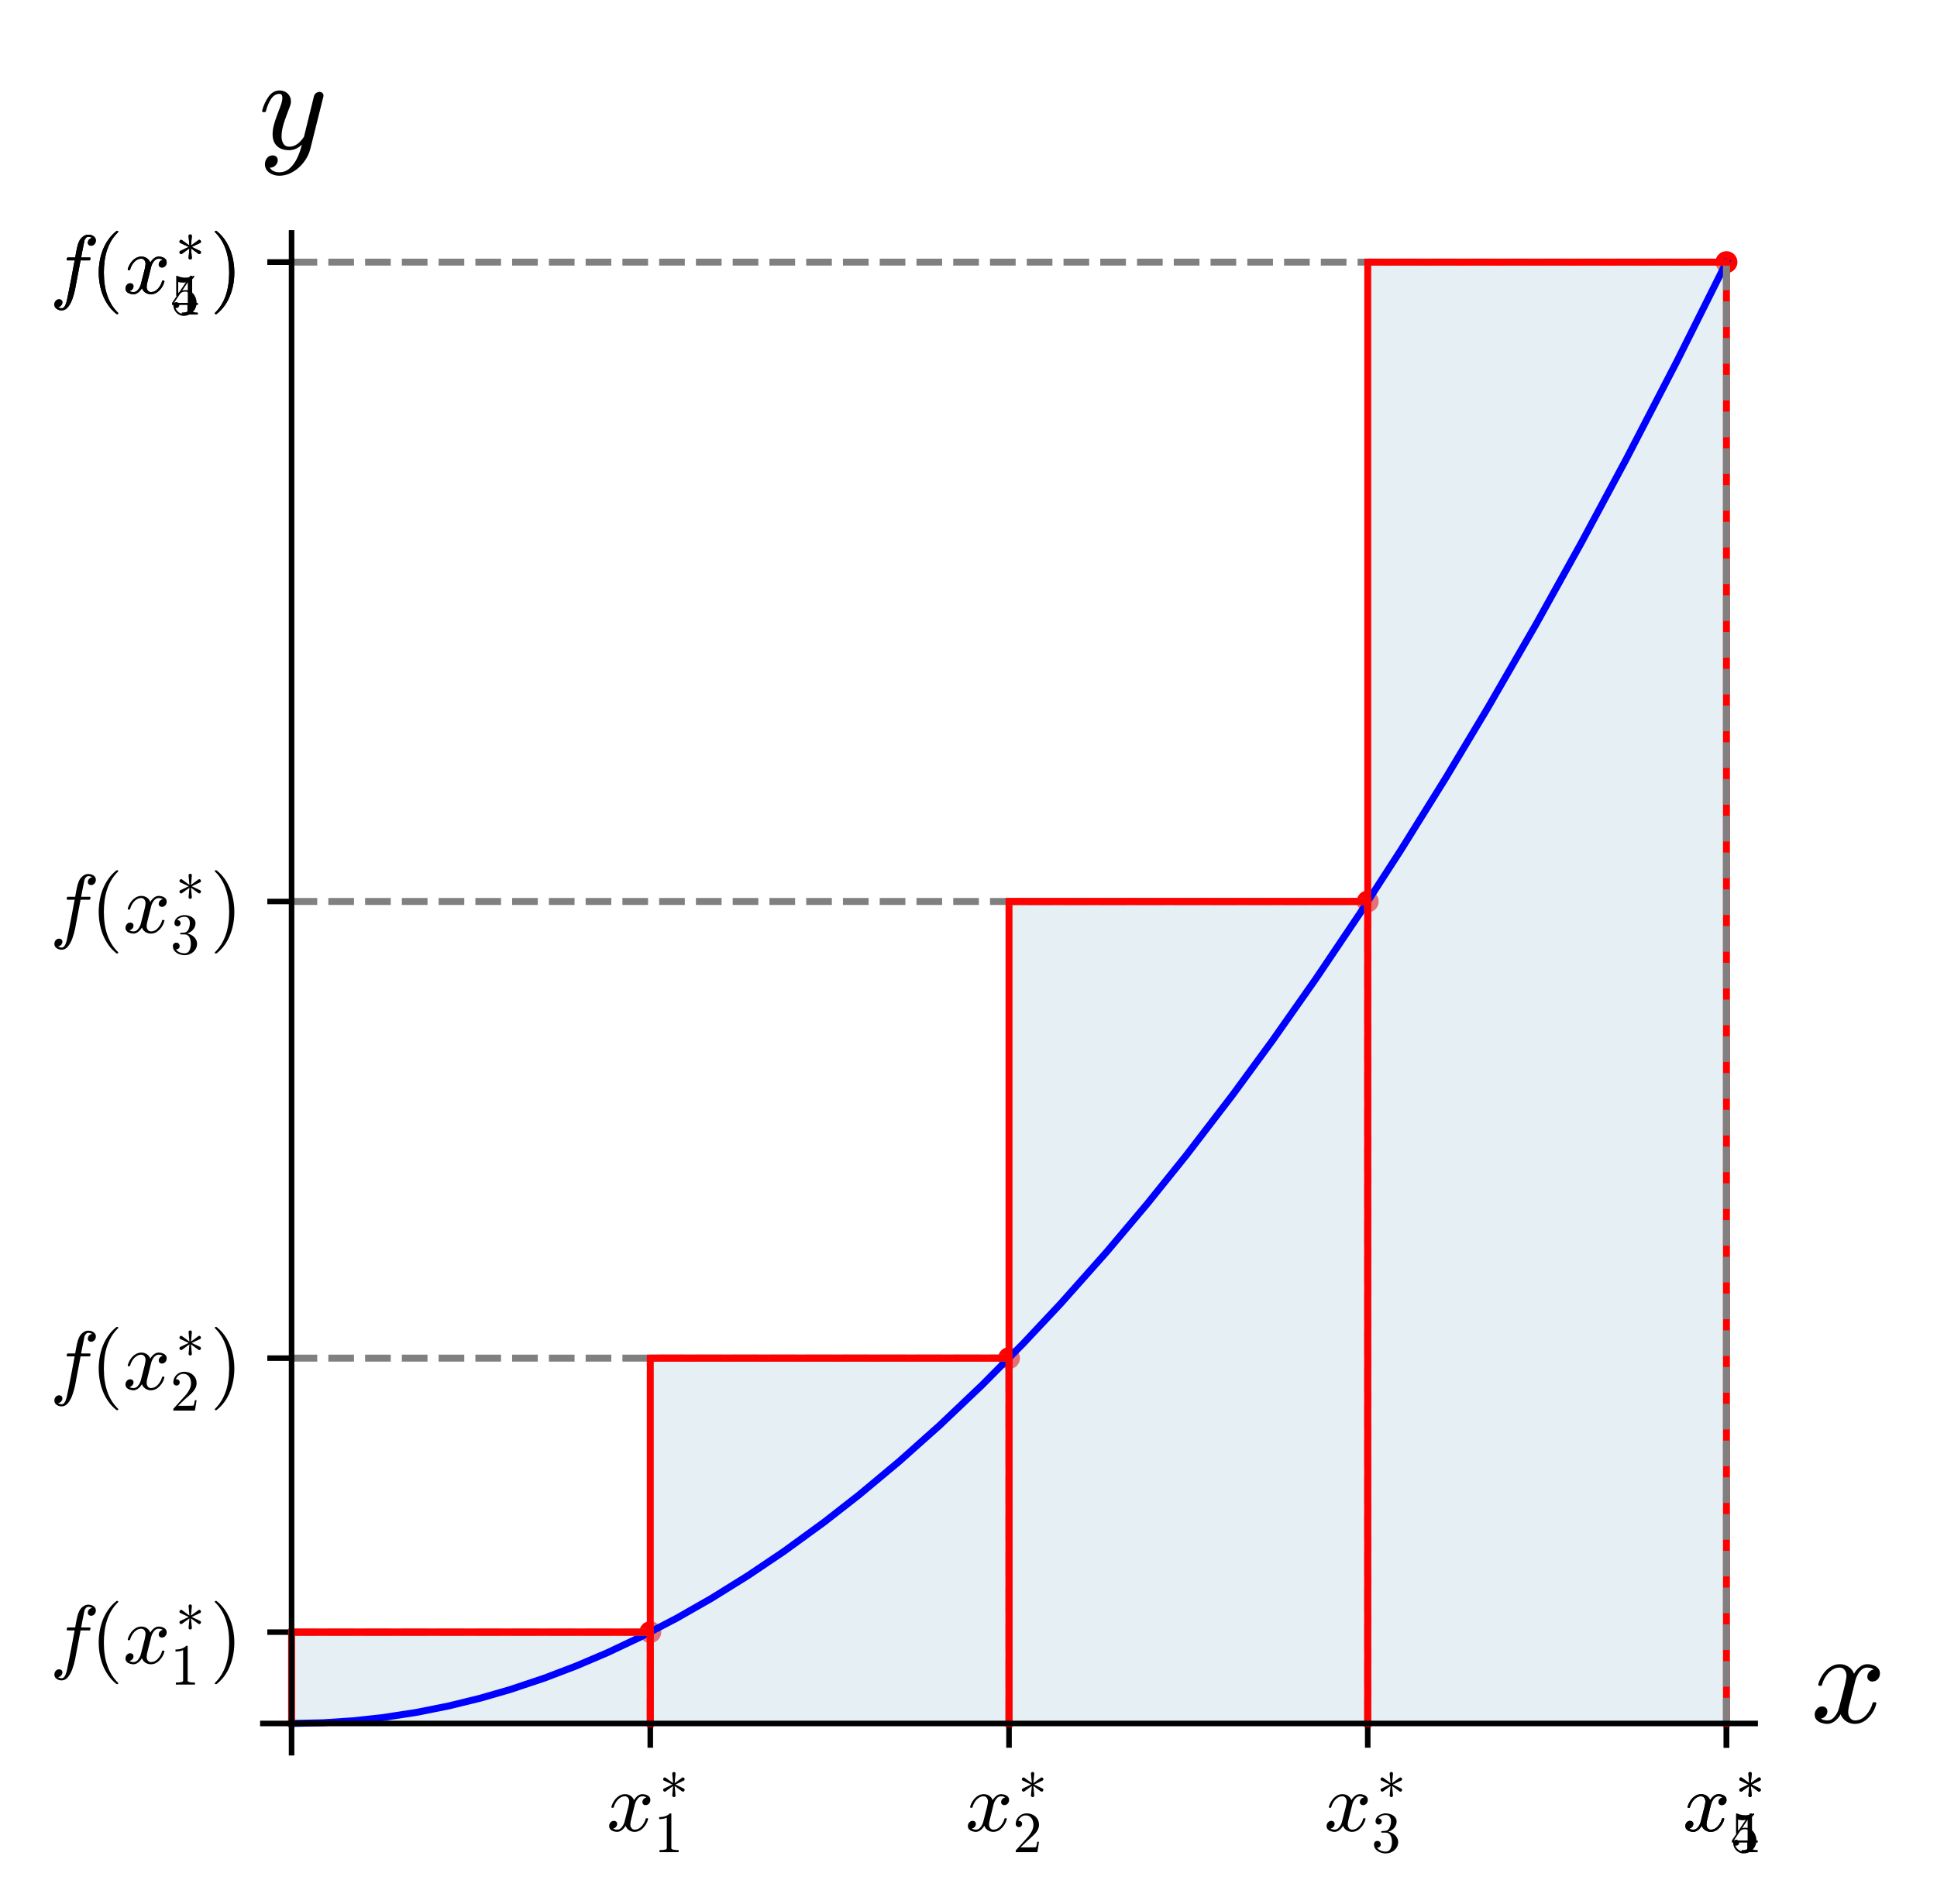 <?xml version="1.0" encoding="utf-8" standalone="no"?>
<!DOCTYPE svg PUBLIC "-//W3C//DTD SVG 1.1//EN"
  "http://www.w3.org/Graphics/SVG/1.1/DTD/svg11.dtd">
<!-- Created with matplotlib (https://matplotlib.org/) -->
<svg height="274.635pt" version="1.1" viewBox="0 0 279.283 274.635" width="279.283pt" xmlns="http://www.w3.org/2000/svg" xmlns:xlink="http://www.w3.org/1999/xlink">
 <defs>
  <style type="text/css">
*{stroke-linecap:butt;stroke-linejoin:round;}
  </style>
 </defs>
 <g id="figure_1">
  <g id="patch_1">
   <path d="M 0 274.635 
L 279.283 274.635 
L 279.283 0 
L 0 0 
z
" style="fill:#ffffff;"/>
  </g>
  <g id="axes_1">
   <g id="patch_2">
    <path d="M 37.902 252.77 
L 253.063 252.77 
L 253.063 33.588 
L 37.902 33.588 
z
" style="fill:#ffffff;"/>
   </g>
   <g id="PathCollection_1">
    <path clip-path="url(#p67fd07d582)" d="M 93.761 236.964 
C 94.181 236.964 94.583 236.798 94.879 236.501 
C 95.176 236.205 95.343 235.802 95.343 235.383 
C 95.343 234.964 95.176 234.561 94.879 234.265 
C 94.583 233.968 94.181 233.802 93.761 233.802 
C 93.342 233.802 92.94 233.968 92.643 234.265 
C 92.347 234.561 92.18 234.964 92.18 235.383 
C 92.18 235.802 92.347 236.205 92.643 236.501 
C 92.94 236.798 93.342 236.964 93.761 236.964 
z
" style="fill:#ff0000;"/>
   </g>
   <g id="PathCollection_2">
    <path clip-path="url(#p67fd07d582)" d="M 145.483 197.448 
C 145.902 197.448 146.304 197.282 146.601 196.985 
C 146.897 196.689 147.064 196.286 147.064 195.867 
C 147.064 195.448 146.897 195.046 146.601 194.749 
C 146.304 194.453 145.902 194.286 145.483 194.286 
C 145.064 194.286 144.661 194.453 144.365 194.749 
C 144.068 195.046 143.902 195.448 143.902 195.867 
C 143.902 196.286 144.068 196.689 144.365 196.985 
C 144.661 197.282 145.064 197.448 145.483 197.448 
z
" style="fill:#ff0000;"/>
   </g>
   <g id="PathCollection_3">
    <path clip-path="url(#p67fd07d582)" d="M 197.204 131.588 
C 197.624 131.588 198.026 131.422 198.322 131.125 
C 198.619 130.829 198.785 130.427 198.785 130.007 
C 198.785 129.588 198.619 129.186 198.322 128.889 
C 198.026 128.593 197.624 128.426 197.204 128.426 
C 196.785 128.426 196.383 128.593 196.086 128.889 
C 195.79 129.186 195.623 129.588 195.623 130.007 
C 195.623 130.427 195.79 130.829 196.086 131.125 
C 196.383 131.422 196.785 131.588 197.204 131.588 
z
" style="fill:#ff0000;"/>
   </g>
   <g id="PathCollection_4">
    <path clip-path="url(#p67fd07d582)" d="M 248.926 39.385 
C 249.345 39.385 249.747 39.218 250.044 38.921 
C 250.34 38.625 250.507 38.223 250.507 37.803 
C 250.507 37.384 250.34 36.982 250.044 36.685 
C 249.747 36.389 249.345 36.222 248.926 36.222 
C 248.506 36.222 248.104 36.389 247.808 36.685 
C 247.511 36.982 247.345 37.384 247.345 37.803 
C 247.345 38.223 247.511 38.625 247.808 38.921 
C 248.104 39.218 248.506 39.385 248.926 39.385 
z
" style="fill:#ff0000;"/>
   </g>
   <g id="patch_3">
    <path clip-path="url(#p67fd07d582)" d="M 42.04 248.555 
L 42.04 235.383 
L 42.38 235.383 
L 42.524 235.383 
L 42.727 235.383 
L 43.025 235.383 
L 43.423 235.383 
L 43.669 235.383 
L 43.792 235.383 
L 44.029 235.383 
L 44.443 235.383 
L 44.72 235.383 
L 44.802 235.383 
L 45.27 235.383 
L 45.341 235.383 
L 45.663 235.383 
L 45.858 235.383 
L 46.125 235.383 
L 46.443 235.383 
L 46.709 235.383 
L 46.925 235.383 
L 47.313 235.383 
L 47.529 235.383 
L 47.762 235.383 
L 47.983 235.383 
L 48.293 235.383 
L 48.572 235.383 
L 48.845 235.383 
L 49.093 235.383 
L 49.429 235.383 
L 49.62 235.383 
L 49.966 235.383 
L 50.063 235.383 
L 50.315 235.383 
L 50.635 235.383 
L 50.91 235.383 
L 51.124 235.383 
L 51.366 235.383 
L 51.541 235.383 
L 51.841 235.383 
L 52.048 235.383 
L 52.328 235.383 
L 52.658 235.383 
L 52.923 235.383 
L 53.28 235.383 
L 53.604 235.383 
L 53.823 235.383 
L 53.924 235.383 
L 54.362 235.383 
L 54.415 235.383 
L 54.903 235.383 
L 55.113 235.383 
L 55.353 235.383 
L 55.458 235.383 
L 55.857 235.383 
L 56.119 235.383 
L 56.408 235.383 
L 56.562 235.383 
L 56.944 235.383 
L 56.993 235.383 
L 57.462 235.383 
L 57.762 235.383 
L 58.005 235.383 
L 58.181 235.383 
L 58.313 235.383 
L 58.692 235.383 
L 58.81 235.383 
L 59.134 235.383 
L 59.344 235.383 
L 59.771 235.383 
L 60.02 235.383 
L 60.135 235.383 
L 60.414 235.383 
L 60.767 235.383 
L 61.04 235.383 
L 61.216 235.383 
L 61.423 235.383 
L 61.743 235.383 
L 62.027 235.383 
L 62.267 235.383 
L 62.574 235.383 
L 62.825 235.383 
L 63.117 235.383 
L 63.268 235.383 
L 63.53 235.383 
L 63.964 235.383 
L 64.109 235.383 
L 64.345 235.383 
L 64.584 235.383 
L 64.867 235.383 
L 65.1 235.383 
L 65.424 235.383 
L 65.734 235.383 
L 65.911 235.383 
L 66.105 235.383 
L 66.527 235.383 
L 66.753 235.383 
L 67.039 235.383 
L 67.262 235.383 
L 67.408 235.383 
L 67.87 235.383 
L 67.974 235.383 
L 68.336 235.383 
L 68.431 235.383 
L 68.784 235.383 
L 69.15 235.383 
L 69.274 235.383 
L 69.636 235.383 
L 69.836 235.383 
L 70.189 235.383 
L 70.347 235.383 
L 70.653 235.383 
L 70.873 235.383 
L 71.255 235.383 
L 71.354 235.383 
L 71.582 235.383 
L 72.054 235.383 
L 72.319 235.383 
L 72.35 235.383 
L 72.719 235.383 
L 72.942 235.383 
L 73.267 235.383 
L 73.518 235.383 
L 73.648 235.383 
L 74.126 235.383 
L 74.224 235.383 
L 74.453 235.383 
L 74.885 235.383 
L 74.952 235.383 
L 75.183 235.383 
L 75.581 235.383 
L 75.732 235.383 
L 76.024 235.383 
L 76.406 235.383 
L 76.605 235.383 
L 76.867 235.383 
L 77.022 235.383 
L 77.414 235.383 
L 77.633 235.383 
L 77.993 235.383 
L 78.169 235.383 
L 78.454 235.383 
L 78.753 235.383 
L 78.969 235.383 
L 79.217 235.383 
L 79.352 235.383 
L 79.812 235.383 
L 79.899 235.383 
L 80.225 235.383 
L 80.451 235.383 
L 80.773 235.383 
L 81.153 235.383 
L 81.228 235.383 
L 81.554 235.383 
L 81.809 235.383 
L 82.023 235.383 
L 82.415 235.383 
L 82.594 235.383 
L 82.935 235.383 
L 83.169 235.383 
L 83.417 235.383 
L 83.613 235.383 
L 83.968 235.383 
L 84.066 235.383 
L 84.397 235.383 
L 84.562 235.383 
L 85.024 235.383 
L 85.142 235.383 
L 85.424 235.383 
L 85.669 235.383 
L 85.884 235.383 
L 86.131 235.383 
L 86.367 235.383 
L 86.726 235.383 
L 86.992 235.383 
L 87.298 235.383 
L 87.617 235.383 
L 87.759 235.383 
L 88.156 235.383 
L 88.419 235.383 
L 88.572 235.383 
L 88.895 235.383 
L 89.183 235.383 
L 89.416 235.383 
L 89.602 235.383 
L 89.891 235.383 
L 90.245 235.383 
L 90.372 235.383 
L 90.669 235.383 
L 90.786 235.383 
L 91.067 235.383 
L 91.405 235.383 
L 91.617 235.383 
L 91.958 235.383 
L 92.127 235.383 
L 92.487 235.383 
L 92.681 235.383 
L 92.995 235.383 
L 93.121 235.383 
L 93.533 235.383 
L 93.761 235.383 
L 93.761 248.555 
z
" style="fill:#cde0eb;opacity:0.5;"/>
   </g>
   <g id="patch_4">
    <path clip-path="url(#p67fd07d582)" d="M 93.761 248.555 
L 93.761 195.867 
L 93.913 195.867 
L 94.209 195.867 
L 94.537 195.867 
L 94.721 195.867 
L 94.974 195.867 
L 95.334 195.867 
L 95.502 195.867 
L 95.8 195.867 
L 95.985 195.867 
L 96.448 195.867 
L 96.696 195.867 
L 96.979 195.867 
L 97.085 195.867 
L 97.354 195.867 
L 97.601 195.867 
L 97.997 195.867 
L 98.308 195.867 
L 98.485 195.867 
L 98.749 195.867 
L 98.883 195.867 
L 99.194 195.867 
L 99.477 195.867 
L 99.671 195.867 
L 100.002 195.867 
L 100.169 195.867 
L 100.491 195.867 
L 100.885 195.867 
L 101.049 195.867 
L 101.392 195.867 
L 101.68 195.867 
L 101.936 195.867 
L 102.054 195.867 
L 102.324 195.867 
L 102.623 195.867 
L 102.841 195.867 
L 103.125 195.867 
L 103.48 195.867 
L 103.52 195.867 
L 104.025 195.867 
L 104.06 195.867 
L 104.428 195.867 
L 104.78 195.867 
L 104.927 195.867 
L 105.303 195.867 
L 105.439 195.867 
L 105.74 195.867 
L 105.906 195.867 
L 106.238 195.867 
L 106.621 195.867 
L 106.713 195.867 
L 106.98 195.867 
L 107.162 195.867 
L 107.582 195.867 
L 107.758 195.867 
L 108.097 195.867 
L 108.255 195.867 
L 108.504 195.867 
L 108.712 195.867 
L 109.001 195.867 
L 109.318 195.867 
L 109.541 195.867 
L 109.929 195.867 
L 110.139 195.867 
L 110.346 195.867 
L 110.613 195.867 
L 110.97 195.867 
L 111.23 195.867 
L 111.436 195.867 
L 111.717 195.867 
L 111.84 195.867 
L 112.23 195.867 
L 112.39 195.867 
L 112.774 195.867 
L 113.106 195.867 
L 113.281 195.867 
L 113.62 195.867 
L 113.829 195.867 
L 114.105 195.867 
L 114.328 195.867 
L 114.545 195.867 
L 114.899 195.867 
L 115.056 195.867 
L 115.341 195.867 
L 115.603 195.867 
L 115.815 195.867 
L 116.088 195.867 
L 116.418 195.867 
L 116.51 195.867 
L 116.78 195.867 
L 117.073 195.867 
L 117.427 195.867 
L 117.703 195.867 
L 117.891 195.867 
L 118.321 195.867 
L 118.508 195.867 
L 118.626 195.867 
L 118.956 195.867 
L 119.304 195.867 
L 119.48 195.867 
L 119.631 195.867 
L 120.12 195.867 
L 120.385 195.867 
L 120.582 195.867 
L 120.818 195.867 
L 121.105 195.867 
L 121.432 195.867 
L 121.532 195.867 
L 121.843 195.867 
L 122.038 195.867 
L 122.427 195.867 
L 122.631 195.867 
L 122.75 195.867 
L 123.185 195.867 
L 123.369 195.867 
L 123.703 195.867 
L 123.973 195.867 
L 124.16 195.867 
L 124.436 195.867 
L 124.708 195.867 
L 124.862 195.867 
L 125.19 195.867 
L 125.433 195.867 
L 125.738 195.867 
L 125.861 195.867 
L 126.293 195.867 
L 126.516 195.867 
L 126.766 195.867 
L 126.996 195.867 
L 127.164 195.867 
L 127.466 195.867 
L 127.788 195.867 
L 128.041 195.867 
L 128.314 195.867 
L 128.504 195.867 
L 128.946 195.867 
L 128.997 195.867 
L 129.453 195.867 
L 129.741 195.867 
L 129.799 195.867 
L 130.11 195.867 
L 130.457 195.867 
L 130.727 195.867 
L 130.858 195.867 
L 131.125 195.867 
L 131.428 195.867 
L 131.828 195.867 
L 132.032 195.867 
L 132.217 195.867 
L 132.566 195.867 
L 132.627 195.867 
L 132.945 195.867 
L 133.169 195.867 
L 133.411 195.867 
L 133.858 195.867 
L 134.057 195.867 
L 134.186 195.867 
L 134.656 195.867 
L 134.904 195.867 
L 135.155 195.867 
L 135.281 195.867 
L 135.588 195.867 
L 135.911 195.867 
L 136.083 195.867 
L 136.27 195.867 
L 136.591 195.867 
L 136.829 195.867 
L 137.18 195.867 
L 137.335 195.867 
L 137.804 195.867 
L 137.841 195.867 
L 138.213 195.867 
L 138.586 195.867 
L 138.672 195.867 
L 139.06 195.867 
L 139.14 195.867 
L 139.568 195.867 
L 139.684 195.867 
L 140.04 195.867 
L 140.162 195.867 
L 140.463 195.867 
L 140.803 195.867 
L 141.052 195.867 
L 141.298 195.867 
L 141.584 195.867 
L 141.799 195.867 
L 141.993 195.867 
L 142.284 195.867 
L 142.753 195.867 
L 142.908 195.867 
L 143.168 195.867 
L 143.301 195.867 
L 143.729 195.867 
L 144.026 195.867 
L 144.102 195.867 
L 144.473 195.867 
L 144.763 195.867 
L 144.987 195.867 
L 145.294 195.867 
L 145.483 195.867 
L 145.483 248.555 
z
" style="fill:#cde0eb;opacity:0.5;"/>
   </g>
   <g id="patch_5">
    <path clip-path="url(#p67fd07d582)" d="M 145.483 248.555 
L 145.483 130.007 
L 145.698 130.007 
L 146.02 130.007 
L 146.221 130.007 
L 146.456 130.007 
L 146.86 130.007 
L 147.084 130.007 
L 147.309 130.007 
L 147.585 130.007 
L 147.777 130.007 
L 148.081 130.007 
L 148.296 130.007 
L 148.584 130.007 
L 148.873 130.007 
L 149.184 130.007 
L 149.385 130.007 
L 149.664 130.007 
L 149.931 130.007 
L 150.162 130.007 
L 150.374 130.007 
L 150.574 130.007 
L 150.851 130.007 
L 151.112 130.007 
L 151.365 130.007 
L 151.709 130.007 
L 151.94 130.007 
L 152.165 130.007 
L 152.558 130.007 
L 152.858 130.007 
L 153.039 130.007 
L 153.264 130.007 
L 153.459 130.007 
L 153.796 130.007 
L 153.978 130.007 
L 154.248 130.007 
L 154.48 130.007 
L 154.902 130.007 
L 155.006 130.007 
L 155.295 130.007 
L 155.506 130.007 
L 155.822 130.007 
L 156.2 130.007 
L 156.432 130.007 
L 156.596 130.007 
L 156.877 130.007 
L 157.165 130.007 
L 157.498 130.007 
L 157.734 130.007 
L 158.046 130.007 
L 158.258 130.007 
L 158.434 130.007 
L 158.697 130.007 
L 158.938 130.007 
L 159.321 130.007 
L 159.598 130.007 
L 159.819 130.007 
L 160.045 130.007 
L 160.36 130.007 
L 160.575 130.007 
L 160.73 130.007 
L 160.966 130.007 
L 161.414 130.007 
L 161.719 130.007 
L 161.764 130.007 
L 162.079 130.007 
L 162.481 130.007 
L 162.71 130.007 
L 162.844 130.007 
L 163.204 130.007 
L 163.544 130.007 
L 163.714 130.007 
L 163.861 130.007 
L 164.075 130.007 
L 164.381 130.007 
L 164.591 130.007 
L 165.034 130.007 
L 165.281 130.007 
L 165.41 130.007 
L 165.816 130.007 
L 166.08 130.007 
L 166.284 130.007 
L 166.659 130.007 
L 166.675 130.007 
L 167.093 130.007 
L 167.193 130.007 
L 167.548 130.007 
L 167.957 130.007 
L 168.191 130.007 
L 168.422 130.007 
L 168.619 130.007 
L 168.822 130.007 
L 169.041 130.007 
L 169.286 130.007 
L 169.695 130.007 
L 169.943 130.007 
L 170.267 130.007 
L 170.408 130.007 
L 170.764 130.007 
L 170.89 130.007 
L 171.286 130.007 
L 171.534 130.007 
L 171.725 130.007 
L 171.973 130.007 
L 172.37 130.007 
L 172.462 130.007 
L 172.82 130.007 
L 172.906 130.007 
L 173.207 130.007 
L 173.489 130.007 
L 173.766 130.007 
L 174.123 130.007 
L 174.443 130.007 
L 174.645 130.007 
L 174.833 130.007 
L 175.053 130.007 
L 175.376 130.007 
L 175.696 130.007 
L 175.843 130.007 
L 176.151 130.007 
L 176.32 130.007 
L 176.601 130.007 
L 176.9 130.007 
L 177.125 130.007 
L 177.455 130.007 
L 177.734 130.007 
L 177.955 130.007 
L 178.156 130.007 
L 178.441 130.007 
L 178.714 130.007 
L 178.967 130.007 
L 179.148 130.007 
L 179.414 130.007 
L 179.91 130.007 
L 180.162 130.007 
L 180.286 130.007 
L 180.492 130.007 
L 180.834 130.007 
L 180.998 130.007 
L 181.414 130.007 
L 181.526 130.007 
L 181.862 130.007 
L 182.135 130.007 
L 182.504 130.007 
L 182.623 130.007 
L 182.926 130.007 
L 183.28 130.007 
L 183.546 130.007 
L 183.801 130.007 
L 183.834 130.007 
L 184.212 130.007 
L 184.556 130.007 
L 184.7 130.007 
L 185.111 130.007 
L 185.377 130.007 
L 185.627 130.007 
L 185.702 130.007 
L 186.034 130.007 
L 186.169 130.007 
L 186.617 130.007 
L 186.797 130.007 
L 187.083 130.007 
L 187.313 130.007 
L 187.635 130.007 
L 187.824 130.007 
L 188.136 130.007 
L 188.293 130.007 
L 188.542 130.007 
L 188.845 130.007 
L 189.214 130.007 
L 189.51 130.007 
L 189.539 130.007 
L 189.87 130.007 
L 190.195 130.007 
L 190.366 130.007 
L 190.712 130.007 
L 190.89 130.007 
L 191.269 130.007 
L 191.428 130.007 
L 191.694 130.007 
L 192.017 130.007 
L 192.151 130.007 
L 192.57 130.007 
L 192.712 130.007 
L 192.918 130.007 
L 193.4 130.007 
L 193.635 130.007 
L 193.752 130.007 
L 194.069 130.007 
L 194.445 130.007 
L 194.589 130.007 
L 194.841 130.007 
L 195.06 130.007 
L 195.489 130.007 
L 195.675 130.007 
L 195.917 130.007 
L 196.281 130.007 
L 196.373 130.007 
L 196.646 130.007 
L 197.066 130.007 
L 197.204 130.007 
L 197.204 248.555 
z
" style="fill:#cde0eb;opacity:0.5;"/>
   </g>
   <g id="patch_6">
    <path clip-path="url(#p67fd07d582)" d="M 197.204 248.555 
L 197.204 37.803 
L 197.543 37.803 
L 197.803 37.803 
L 198.066 37.803 
L 198.354 37.803 
L 198.509 37.803 
L 198.82 37.803 
L 198.944 37.803 
L 199.235 37.803 
L 199.619 37.803 
L 199.861 37.803 
L 200.066 37.803 
L 200.267 37.803 
L 200.519 37.803 
L 200.78 37.803 
L 201.183 37.803 
L 201.287 37.803 
L 201.679 37.803 
L 202.011 37.803 
L 202.046 37.803 
L 202.386 37.803 
L 202.635 37.803 
L 202.911 37.803 
L 203.067 37.803 
L 203.401 37.803 
L 203.735 37.803 
L 204.064 37.803 
L 204.104 37.803 
L 204.466 37.803 
L 204.653 37.803 
L 205.058 37.803 
L 205.172 37.803 
L 205.548 37.803 
L 205.812 37.803 
L 206.138 37.803 
L 206.398 37.803 
L 206.667 37.803 
L 206.761 37.803 
L 207.144 37.803 
L 207.342 37.803 
L 207.653 37.803 
L 207.847 37.803 
L 208.158 37.803 
L 208.361 37.803 
L 208.666 37.803 
L 208.784 37.803 
L 209.086 37.803 
L 209.51 37.803 
L 209.587 37.803 
L 209.84 37.803 
L 210.213 37.803 
L 210.476 37.803 
L 210.66 37.803 
L 210.951 37.803 
L 211.32 37.803 
L 211.599 37.803 
L 211.775 37.803 
L 211.921 37.803 
L 212.379 37.803 
L 212.465 37.803 
L 212.706 37.803 
L 212.965 37.803 
L 213.207 37.803 
L 213.559 37.803 
L 213.844 37.803 
L 214.05 37.803 
L 214.338 37.803 
L 214.675 37.803 
L 214.884 37.803 
L 215.108 37.803 
L 215.364 37.803 
L 215.672 37.803 
L 215.839 37.803 
L 216.074 37.803 
L 216.409 37.803 
L 216.597 37.803 
L 216.951 37.803 
L 217.18 37.803 
L 217.552 37.803 
L 217.677 37.803 
L 218.122 37.803 
L 218.168 37.803 
L 218.633 37.803 
L 218.859 37.803 
L 218.917 37.803 
L 219.193 37.803 
L 219.487 37.803 
L 219.863 37.803 
L 220.179 37.803 
L 220.283 37.803 
L 220.604 37.803 
L 220.906 37.803 
L 220.992 37.803 
L 221.458 37.803 
L 221.641 37.803 
L 221.987 37.803 
L 222.093 37.803 
L 222.371 37.803 
L 222.689 37.803 
L 222.808 37.803 
L 223.143 37.803 
L 223.417 37.803 
L 223.693 37.803 
L 224.047 37.803 
L 224.302 37.803 
L 224.474 37.803 
L 224.635 37.803 
L 224.893 37.803 
L 225.163 37.803 
L 225.458 37.803 
L 225.697 37.803 
L 226.16 37.803 
L 226.223 37.803 
L 226.619 37.803 
L 226.829 37.803 
L 227.127 37.803 
L 227.338 37.803 
L 227.595 37.803 
L 227.816 37.803 
L 228.142 37.803 
L 228.382 37.803 
L 228.599 37.803 
L 228.904 37.803 
L 229.096 37.803 
L 229.394 37.803 
L 229.671 37.803 
L 229.924 37.803 
L 230.212 37.803 
L 230.424 37.803 
L 230.603 37.803 
L 230.958 37.803 
L 231.353 37.803 
L 231.558 37.803 
L 231.786 37.803 
L 232.07 37.803 
L 232.256 37.803 
L 232.542 37.803 
L 232.904 37.803 
L 233.123 37.803 
L 233.224 37.803 
L 233.682 37.803 
L 233.925 37.803 
L 234.172 37.803 
L 234.485 37.803 
L 234.572 37.803 
L 234.958 37.803 
L 235.089 37.803 
L 235.439 37.803 
L 235.704 37.803 
L 236.038 37.803 
L 236.237 37.803 
L 236.494 37.803 
L 236.771 37.803 
L 237.093 37.803 
L 237.169 37.803 
L 237.468 37.803 
L 237.648 37.803 
L 237.966 37.803 
L 238.21 37.803 
L 238.523 37.803 
L 238.663 37.803 
L 238.921 37.803 
L 239.202 37.803 
L 239.639 37.803 
L 239.945 37.803 
L 240.015 37.803 
L 240.317 37.803 
L 240.643 37.803 
L 240.976 37.803 
L 241.202 37.803 
L 241.473 37.803 
L 241.682 37.803 
L 241.797 37.803 
L 242.049 37.803 
L 242.36 37.803 
L 242.58 37.803 
L 242.838 37.803 
L 243.11 37.803 
L 243.533 37.803 
L 243.601 37.803 
L 244.108 37.803 
L 244.339 37.803 
L 244.585 37.803 
L 244.815 37.803 
L 244.964 37.803 
L 245.237 37.803 
L 245.489 37.803 
L 245.822 37.803 
L 245.937 37.803 
L 246.321 37.803 
L 246.499 37.803 
L 246.87 37.803 
L 247.215 37.803 
L 247.301 37.803 
L 247.608 37.803 
L 247.987 37.803 
L 248.111 37.803 
L 248.474 37.803 
L 248.666 37.803 
L 248.926 37.803 
L 248.926 248.555 
z
" style="fill:#cde0eb;opacity:0.5;"/>
   </g>
   <g id="matplotlib.axis_1">
    <g id="xtick_1">
     <g id="line2d_1">
      <defs>
       <path d="M 0 0 
L 0 3.5 
" id="m12b451bef1" style="stroke:#000000;stroke-width:0.8;"/>
      </defs>
      <g>
       <use style="stroke:#000000;stroke-width:0.8;" x="93.761" xlink:href="#m12b451bef1" y="248.555"/>
      </g>
     </g>
     <g id="text_1">
      <!-- $x_1^{\ast}$ -->
      <defs>
       <path d="M 7.812 2.875 
Q 9.578 1.516 12.797 1.516 
Q 15.922 1.516 18.312 4.516 
Q 20.703 7.516 21.578 11.078 
L 26.125 28.812 
Q 27.203 33.641 27.203 35.406 
Q 27.203 37.891 25.812 39.75 
Q 24.422 41.609 21.922 41.609 
Q 18.75 41.609 15.969 39.625 
Q 13.188 37.641 11.281 34.594 
Q 9.375 31.547 8.594 28.422 
Q 8.406 27.781 7.812 27.781 
L 6.594 27.781 
Q 5.812 27.781 5.812 28.719 
L 5.812 29 
Q 6.781 32.719 9.125 36.25 
Q 11.469 39.797 14.859 41.984 
Q 18.266 44.188 22.125 44.188 
Q 25.781 44.188 28.734 42.234 
Q 31.688 40.281 32.906 36.922 
Q 34.625 39.984 37.281 42.078 
Q 39.938 44.188 43.109 44.188 
Q 45.266 44.188 47.5 43.422 
Q 49.75 42.672 51.172 41.109 
Q 52.594 39.547 52.594 37.203 
Q 52.594 34.672 50.953 32.828 
Q 49.312 31 46.781 31 
Q 45.172 31 44.094 32.031 
Q 43.016 33.062 43.016 34.625 
Q 43.016 36.719 44.453 38.297 
Q 45.906 39.891 47.906 40.188 
Q 46.094 41.609 42.922 41.609 
Q 39.703 41.609 37.328 38.625 
Q 34.969 35.641 33.984 31.984 
L 29.594 14.312 
Q 28.516 10.297 28.516 7.719 
Q 28.516 5.172 29.953 3.344 
Q 31.391 1.516 33.797 1.516 
Q 38.484 1.516 42.156 5.641 
Q 45.844 9.766 47.016 14.703 
Q 47.219 15.281 47.797 15.281 
L 49.031 15.281 
Q 49.422 15.281 49.656 15.016 
Q 49.906 14.75 49.906 14.406 
Q 49.906 14.312 49.812 14.109 
Q 48.391 8.156 43.844 3.516 
Q 39.312 -1.125 33.594 -1.125 
Q 29.938 -1.125 26.984 0.844 
Q 24.031 2.828 22.797 6.203 
Q 21.234 3.266 18.469 1.062 
Q 15.719 -1.125 12.594 -1.125 
Q 10.453 -1.125 8.172 -0.359 
Q 5.906 0.391 4.484 1.953 
Q 3.078 3.516 3.078 5.906 
Q 3.078 8.25 4.703 10.172 
Q 6.344 12.109 8.797 12.109 
Q 10.453 12.109 11.578 11.109 
Q 12.703 10.109 12.703 8.5 
Q 12.703 6.391 11.297 4.828 
Q 9.906 3.266 7.812 2.875 
z
" id="Cmmi10-120"/>
       <path d="M 9.422 12.703 
Q 8.297 12.703 7.391 13.641 
Q 6.5 14.594 6.5 15.719 
Q 6.5 17.438 7.906 18.109 
L 22.312 25 
L 7.906 31.781 
Q 6.5 32.375 6.5 34.188 
Q 6.5 35.297 7.391 36.25 
Q 8.297 37.203 9.422 37.203 
Q 10.156 37.203 10.797 36.719 
L 23.578 27.391 
L 22.125 43.703 
Q 22.125 44.922 22.953 45.703 
Q 23.781 46.484 25 46.484 
Q 26.172 46.484 26.969 45.75 
Q 27.781 45.016 27.781 43.891 
L 27.781 43.703 
L 26.312 27.391 
L 39.109 36.719 
Q 39.75 37.203 40.484 37.203 
Q 41.703 37.203 42.547 36.25 
Q 43.406 35.297 43.406 34.188 
Q 43.406 32.375 42 31.781 
L 27.594 25 
L 42 18.109 
Q 43.406 17.438 43.406 15.719 
Q 43.406 14.594 42.547 13.641 
Q 41.703 12.703 40.484 12.703 
Q 39.75 12.703 39.109 13.188 
L 26.312 22.516 
L 27.781 6.297 
L 27.781 6 
Q 27.781 4.891 26.922 4.156 
Q 26.078 3.422 25 3.422 
Q 23.828 3.422 22.969 4.219 
Q 22.125 5.031 22.125 6.203 
L 23.578 22.516 
L 10.797 13.188 
Q 10.156 12.703 9.422 12.703 
z
" id="Cmsy10-164"/>
       <path d="M 9.281 0 
L 9.281 3.516 
Q 21.781 3.516 21.781 6.688 
L 21.781 59.188 
Q 16.609 56.688 8.688 56.688 
L 8.688 60.203 
Q 20.953 60.203 27.203 66.609 
L 28.609 66.609 
Q 28.953 66.609 29.266 66.328 
Q 29.594 66.062 29.594 65.719 
L 29.594 6.688 
Q 29.594 3.516 42.094 3.516 
L 42.094 0 
z
" id="Cmr10-49"/>
      </defs>
      <g transform="translate(87.461 264.075)scale(0.12 -0.12)">
       <use transform="translate(0 0.197)" xlink:href="#Cmmi10-120"/>
       <use transform="translate(63.383 38.461)scale(0.7)" xlink:href="#Cmsy10-164"/>
       <use transform="translate(57.08 -25.312)scale(0.7)" xlink:href="#Cmr10-49"/>
      </g>
     </g>
    </g>
    <g id="xtick_2">
     <g id="line2d_2">
      <g>
       <use style="stroke:#000000;stroke-width:0.8;" x="145.483" xlink:href="#m12b451bef1" y="248.555"/>
      </g>
     </g>
     <g id="text_2">
      <!-- $x_2^{\ast}$ -->
      <defs>
       <path d="M 4.984 0 
L 4.984 2.688 
Q 4.984 2.938 5.172 3.219 
L 20.703 20.406 
Q 24.219 24.219 26.406 26.797 
Q 28.609 29.391 30.75 32.766 
Q 32.906 36.141 34.156 39.625 
Q 35.406 43.109 35.406 47.016 
Q 35.406 51.125 33.891 54.859 
Q 32.375 58.594 29.375 60.844 
Q 26.375 63.094 22.125 63.094 
Q 17.781 63.094 14.312 60.469 
Q 10.844 57.859 9.422 53.719 
Q 9.812 53.812 10.5 53.812 
Q 12.75 53.812 14.328 52.297 
Q 15.922 50.781 15.922 48.391 
Q 15.922 46.094 14.328 44.5 
Q 12.75 42.922 10.5 42.922 
Q 8.156 42.922 6.562 44.547 
Q 4.984 46.188 4.984 48.391 
Q 4.984 52.156 6.391 55.438 
Q 7.812 58.734 10.469 61.297 
Q 13.141 63.875 16.484 65.234 
Q 19.828 66.609 23.578 66.609 
Q 29.297 66.609 34.219 64.188 
Q 39.156 61.766 42.031 57.344 
Q 44.922 52.938 44.922 47.016 
Q 44.922 42.672 43.016 38.766 
Q 41.109 34.859 38.125 31.656 
Q 35.156 28.469 30.516 24.406 
Q 25.875 20.359 24.422 19 
L 13.094 8.109 
L 22.703 8.109 
Q 29.781 8.109 34.547 8.219 
Q 39.312 8.344 39.594 8.594 
Q 40.766 9.859 42 17.828 
L 44.922 17.828 
L 42.094 0 
z
" id="Cmr10-50"/>
      </defs>
      <g transform="translate(139.183 264.075)scale(0.12 -0.12)">
       <use transform="translate(0 0.197)" xlink:href="#Cmmi10-120"/>
       <use transform="translate(63.383 38.461)scale(0.7)" xlink:href="#Cmsy10-164"/>
       <use transform="translate(57.08 -25.312)scale(0.7)" xlink:href="#Cmr10-50"/>
      </g>
     </g>
    </g>
    <g id="xtick_3">
     <g id="line2d_3">
      <g>
       <use style="stroke:#000000;stroke-width:0.8;" x="197.204" xlink:href="#m12b451bef1" y="248.555"/>
      </g>
     </g>
     <g id="text_3">
      <!-- $x_3^{\ast}$ -->
      <defs>
       <path d="M 9.516 7.719 
Q 11.859 4.297 15.812 2.641 
Q 19.781 0.984 24.312 0.984 
Q 30.125 0.984 32.562 5.938 
Q 35.016 10.891 35.016 17.188 
Q 35.016 20.016 34.5 22.844 
Q 33.984 25.688 32.766 28.125 
Q 31.547 30.562 29.422 32.031 
Q 27.297 33.5 24.219 33.5 
L 17.578 33.5 
Q 16.703 33.5 16.703 34.422 
L 16.703 35.297 
Q 16.703 36.078 17.578 36.078 
L 23.094 36.531 
Q 26.609 36.531 28.922 39.156 
Q 31.25 41.797 32.328 45.578 
Q 33.406 49.359 33.406 52.781 
Q 33.406 57.562 31.156 60.641 
Q 28.906 63.719 24.312 63.719 
Q 20.516 63.719 17.047 62.281 
Q 13.578 60.844 11.531 57.906 
Q 11.719 57.953 11.859 57.984 
Q 12.016 58.016 12.203 58.016 
Q 14.453 58.016 15.969 56.453 
Q 17.484 54.891 17.484 52.688 
Q 17.484 50.531 15.969 48.969 
Q 14.453 47.406 12.203 47.406 
Q 10.016 47.406 8.453 48.969 
Q 6.891 50.531 6.891 52.688 
Q 6.891 56.984 9.469 60.156 
Q 12.062 63.328 16.141 64.969 
Q 20.219 66.609 24.312 66.609 
Q 27.344 66.609 30.703 65.703 
Q 34.078 64.797 36.812 63.109 
Q 39.547 61.422 41.281 58.781 
Q 43.016 56.156 43.016 52.781 
Q 43.016 48.578 41.141 45.016 
Q 39.266 41.453 35.984 38.859 
Q 32.719 36.281 28.812 35.016 
Q 33.156 34.188 37.062 31.734 
Q 40.969 29.297 43.328 25.484 
Q 45.703 21.688 45.703 17.281 
Q 45.703 11.766 42.672 7.297 
Q 39.656 2.828 34.719 0.312 
Q 29.781 -2.203 24.312 -2.203 
Q 19.625 -2.203 14.906 -0.406 
Q 10.203 1.375 7.203 4.938 
Q 4.203 8.5 4.203 13.484 
Q 4.203 15.969 5.859 17.625 
Q 7.516 19.281 10.016 19.281 
Q 11.625 19.281 12.969 18.531 
Q 14.312 17.781 15.062 16.406 
Q 15.828 15.047 15.828 13.484 
Q 15.828 11.031 14.109 9.375 
Q 12.406 7.719 10.016 7.719 
z
" id="Cmr10-51"/>
      </defs>
      <g transform="translate(190.904 264.075)scale(0.12 -0.12)">
       <use transform="translate(0 0.197)" xlink:href="#Cmmi10-120"/>
       <use transform="translate(63.383 38.461)scale(0.7)" xlink:href="#Cmsy10-164"/>
       <use transform="translate(57.08 -25.312)scale(0.7)" xlink:href="#Cmr10-51"/>
      </g>
     </g>
    </g>
    <g id="xtick_4">
     <g id="line2d_4">
      <g>
       <use style="stroke:#000000;stroke-width:0.8;" x="248.926" xlink:href="#m12b451bef1" y="248.555"/>
      </g>
     </g>
     <g id="text_4">
      <!-- $x_4^{\ast}$ -->
      <defs>
       <path d="M 2.781 16.5 
L 2.781 20.016 
L 33.688 66.109 
Q 34.031 66.609 34.719 66.609 
L 36.188 66.609 
Q 37.312 66.609 37.312 65.484 
L 37.312 20.016 
L 47.125 20.016 
L 47.125 16.5 
L 37.312 16.5 
L 37.312 6.688 
Q 37.312 4.641 40.234 4.078 
Q 43.172 3.516 47.016 3.516 
L 47.016 0 
L 19.484 0 
L 19.484 3.516 
Q 23.344 3.516 26.266 4.078 
Q 29.203 4.641 29.203 6.688 
L 29.203 16.5 
z
M 6.109 20.016 
L 29.781 20.016 
L 29.781 55.422 
z
" id="Cmr10-52"/>
      </defs>
      <g transform="translate(242.626 264.075)scale(0.12 -0.12)">
       <use transform="translate(0 0.197)" xlink:href="#Cmmi10-120"/>
       <use transform="translate(63.383 38.461)scale(0.7)" xlink:href="#Cmsy10-164"/>
       <use transform="translate(57.08 -25.312)scale(0.7)" xlink:href="#Cmr10-52"/>
      </g>
     </g>
    </g>
    <g id="xtick_5">
     <g id="line2d_5">
      <g>
       <use style="stroke:#000000;stroke-width:0.8;" x="248.926" xlink:href="#m12b451bef1" y="248.555"/>
      </g>
     </g>
     <g id="text_5">
      <!-- $x_5^{\ast}$ -->
      <defs>
       <path d="M 8.688 11.375 
Q 9.719 8.453 11.844 6.047 
Q 13.969 3.656 16.875 2.312 
Q 19.781 0.984 22.906 0.984 
Q 30.125 0.984 32.859 6.594 
Q 35.594 12.203 35.594 20.219 
Q 35.594 23.688 35.469 26.047 
Q 35.359 28.422 34.812 30.609 
Q 33.891 34.125 31.562 36.766 
Q 29.25 39.406 25.875 39.406 
Q 22.516 39.406 20.094 38.375 
Q 17.672 37.359 16.156 35.984 
Q 14.656 34.625 13.484 33.109 
Q 12.312 31.594 12.016 31.5 
L 10.891 31.5 
Q 10.641 31.5 10.266 31.812 
Q 9.906 32.125 9.906 32.422 
L 9.906 65.828 
Q 9.906 66.062 10.219 66.328 
Q 10.547 66.609 10.891 66.609 
L 11.188 66.609 
Q 17.922 63.375 25.484 63.375 
Q 32.906 63.375 39.797 66.609 
L 40.094 66.609 
Q 40.438 66.609 40.719 66.359 
Q 41.016 66.109 41.016 65.828 
L 41.016 64.891 
Q 41.016 64.406 40.828 64.406 
Q 37.406 59.859 32.25 57.312 
Q 27.094 54.781 21.578 54.781 
Q 17.578 54.781 13.375 55.906 
L 13.375 37.016 
Q 16.703 39.703 19.312 40.844 
Q 21.922 42 25.984 42 
Q 31.5 42 35.859 38.812 
Q 40.234 35.641 42.578 30.531 
Q 44.922 25.438 44.922 20.125 
Q 44.922 14.109 41.969 8.984 
Q 39.016 3.859 33.938 0.828 
Q 28.859 -2.203 22.906 -2.203 
Q 17.969 -2.203 13.844 0.328 
Q 9.719 2.875 7.344 7.172 
Q 4.984 11.469 4.984 16.312 
Q 4.984 18.562 6.438 19.969 
Q 7.906 21.391 10.109 21.391 
Q 12.312 21.391 13.797 19.938 
Q 15.281 18.5 15.281 16.312 
Q 15.281 14.156 13.797 12.672 
Q 12.312 11.188 10.109 11.188 
Q 9.766 11.188 9.328 11.25 
Q 8.891 11.328 8.688 11.375 
z
" id="Cmr10-53"/>
      </defs>
      <g transform="translate(242.626 264.075)scale(0.12 -0.12)">
       <use transform="translate(0 0.197)" xlink:href="#Cmmi10-120"/>
       <use transform="translate(63.383 38.461)scale(0.7)" xlink:href="#Cmsy10-164"/>
       <use transform="translate(57.08 -25.312)scale(0.7)" xlink:href="#Cmr10-53"/>
      </g>
     </g>
    </g>
    <g id="text_6">
     <!-- $x$ -->
     <g transform="translate(261.063 248.555)scale(0.19 -0.19)">
      <use transform="translate(0 0.812)" xlink:href="#Cmmi10-120"/>
     </g>
    </g>
   </g>
   <g id="matplotlib.axis_2">
    <g id="ytick_1">
     <g id="line2d_6">
      <defs>
       <path d="M 0 0 
L -3.5 0 
" id="mbea0918449" style="stroke:#000000;stroke-width:0.8;"/>
      </defs>
      <g>
       <use style="stroke:#000000;stroke-width:0.8;" x="42.04" xlink:href="#mbea0918449" y="235.383"/>
      </g>
     </g>
     <g id="text_7">
      <!-- $f(x_1^{\ast})$ -->
      <defs>
       <path d="M 9.719 -16.5 
Q 11.578 -17.922 14.203 -17.922 
Q 17.781 -17.922 20.016 -10.016 
Q 20.953 -6.203 25.094 15.094 
L 29.688 39.594 
L 21.094 39.594 
Q 20.125 39.594 20.125 40.922 
Q 20.516 43.109 21.391 43.109 
L 30.328 43.109 
L 31.5 49.609 
Q 32.078 52.641 32.562 54.812 
Q 33.062 56.984 33.625 58.828 
Q 34.188 60.688 35.297 62.984 
Q 37.016 66.266 39.922 68.391 
Q 42.828 70.516 46.188 70.516 
Q 48.391 70.516 50.469 69.703 
Q 52.547 68.891 53.859 67.281 
Q 55.172 65.672 55.172 63.484 
Q 55.172 60.938 53.484 59.047 
Q 51.812 57.172 49.422 57.172 
Q 47.797 57.172 46.656 58.172 
Q 45.516 59.188 45.516 60.797 
Q 45.516 62.984 47 64.625 
Q 48.484 66.266 50.688 66.5 
Q 48.828 67.922 46.094 67.922 
Q 44.578 67.922 43.234 66.5 
Q 41.891 65.094 41.5 63.484 
Q 40.875 60.938 38.719 49.703 
L 37.5 43.109 
L 47.797 43.109 
Q 48.781 43.109 48.781 41.797 
Q 48.734 41.547 48.578 40.938 
Q 48.438 40.328 48.172 39.953 
Q 47.906 39.594 47.516 39.594 
L 36.812 39.594 
L 32.172 15.188 
Q 31.297 9.859 30.141 4.359 
Q 29 -1.125 26.922 -6.906 
Q 24.859 -12.703 21.625 -16.609 
Q 18.406 -20.516 14.016 -20.516 
Q 10.641 -20.516 7.984 -18.578 
Q 5.328 -16.656 5.328 -13.484 
Q 5.328 -10.938 6.953 -9.047 
Q 8.594 -7.172 11.078 -7.172 
Q 12.75 -7.172 13.859 -8.172 
Q 14.984 -9.188 14.984 -10.797 
Q 14.984 -12.938 13.391 -14.719 
Q 11.812 -16.5 9.719 -16.5 
z
" id="Cmmi10-102"/>
       <path d="M 31 -24.812 
Q 25.438 -20.406 21.406 -14.719 
Q 17.391 -9.031 14.812 -2.578 
Q 12.25 3.859 10.984 10.891 
Q 9.719 17.922 9.719 25 
Q 9.719 32.172 10.984 39.203 
Q 12.25 46.234 14.859 52.734 
Q 17.484 59.234 21.531 64.891 
Q 25.594 70.562 31 74.812 
Q 31 75 31.5 75 
L 32.422 75 
Q 32.719 75 32.953 74.734 
Q 33.203 74.469 33.203 74.125 
Q 33.203 73.688 33.016 73.484 
Q 28.125 68.703 24.875 63.234 
Q 21.625 57.766 19.641 51.578 
Q 17.672 45.406 16.797 38.781 
Q 15.922 32.172 15.922 25 
Q 15.922 -6.781 32.906 -23.297 
Q 33.203 -23.578 33.203 -24.125 
Q 33.203 -24.359 32.938 -24.672 
Q 32.672 -25 32.422 -25 
L 31.5 -25 
Q 31 -25 31 -24.812 
z
" id="Cmr10-40"/>
       <path d="M 6.5 -25 
Q 5.609 -25 5.609 -24.125 
Q 5.609 -23.688 5.812 -23.484 
Q 22.906 -6.781 22.906 25 
Q 22.906 56.781 6 73.297 
Q 5.609 73.531 5.609 74.125 
Q 5.609 74.469 5.875 74.734 
Q 6.156 75 6.5 75 
L 7.422 75 
Q 7.719 75 7.906 74.812 
Q 15.094 69.141 19.875 61.031 
Q 24.656 52.938 26.875 43.75 
Q 29.109 34.578 29.109 25 
Q 29.109 17.922 27.906 11.062 
Q 26.703 4.203 24.094 -2.453 
Q 21.484 -9.125 17.484 -14.766 
Q 13.484 -20.406 7.906 -24.812 
Q 7.719 -25 7.422 -25 
z
" id="Cmr10-41"/>
      </defs>
      <g transform="translate(7.2 239.883)scale(0.12 -0.12)">
       <use xlink:href="#Cmmi10-102"/>
       <use transform="translate(48.877 0)" xlink:href="#Cmr10-40"/>
       <use transform="translate(87.695 0)" xlink:href="#Cmmi10-120"/>
       <use transform="translate(151.079 38.264)scale(0.7)" xlink:href="#Cmsy10-164"/>
       <use transform="translate(144.775 -25.509)scale(0.7)" xlink:href="#Cmr10-49"/>
       <use transform="translate(192.456 0)" xlink:href="#Cmr10-41"/>
      </g>
     </g>
    </g>
    <g id="ytick_2">
     <g id="line2d_7">
      <g>
       <use style="stroke:#000000;stroke-width:0.8;" x="42.04" xlink:href="#mbea0918449" y="195.867"/>
      </g>
     </g>
     <g id="text_8">
      <!-- $f(x_2^{\ast})$ -->
      <g transform="translate(7.2 200.367)scale(0.12 -0.12)">
       <use xlink:href="#Cmmi10-102"/>
       <use transform="translate(48.877 0)" xlink:href="#Cmr10-40"/>
       <use transform="translate(87.695 0)" xlink:href="#Cmmi10-120"/>
       <use transform="translate(151.079 38.264)scale(0.7)" xlink:href="#Cmsy10-164"/>
       <use transform="translate(144.775 -25.509)scale(0.7)" xlink:href="#Cmr10-50"/>
       <use transform="translate(192.456 0)" xlink:href="#Cmr10-41"/>
      </g>
     </g>
    </g>
    <g id="ytick_3">
     <g id="line2d_8">
      <g>
       <use style="stroke:#000000;stroke-width:0.8;" x="42.04" xlink:href="#mbea0918449" y="130.007"/>
      </g>
     </g>
     <g id="text_9">
      <!-- $f(x_3^{\ast})$ -->
      <g transform="translate(7.2 134.507)scale(0.12 -0.12)">
       <use xlink:href="#Cmmi10-102"/>
       <use transform="translate(48.877 0)" xlink:href="#Cmr10-40"/>
       <use transform="translate(87.695 0)" xlink:href="#Cmmi10-120"/>
       <use transform="translate(151.079 38.264)scale(0.7)" xlink:href="#Cmsy10-164"/>
       <use transform="translate(144.775 -25.509)scale(0.7)" xlink:href="#Cmr10-51"/>
       <use transform="translate(192.456 0)" xlink:href="#Cmr10-41"/>
      </g>
     </g>
    </g>
    <g id="ytick_4">
     <g id="line2d_9">
      <g>
       <use style="stroke:#000000;stroke-width:0.8;" x="42.04" xlink:href="#mbea0918449" y="37.803"/>
      </g>
     </g>
     <g id="text_10">
      <!-- $f(x_4^{\ast})$ -->
      <g transform="translate(7.2 42.303)scale(0.12 -0.12)">
       <use xlink:href="#Cmmi10-102"/>
       <use transform="translate(48.877 0)" xlink:href="#Cmr10-40"/>
       <use transform="translate(87.695 0)" xlink:href="#Cmmi10-120"/>
       <use transform="translate(151.079 38.264)scale(0.7)" xlink:href="#Cmsy10-164"/>
       <use transform="translate(144.775 -25.509)scale(0.7)" xlink:href="#Cmr10-52"/>
       <use transform="translate(192.456 0)" xlink:href="#Cmr10-41"/>
      </g>
     </g>
    </g>
    <g id="ytick_5">
     <g id="line2d_10">
      <g>
       <use style="stroke:#000000;stroke-width:0.8;" x="42.04" xlink:href="#mbea0918449" y="37.803"/>
      </g>
     </g>
     <g id="text_11">
      <!-- $f(x_5^{\ast})$ -->
      <g transform="translate(7.2 42.303)scale(0.12 -0.12)">
       <use xlink:href="#Cmmi10-102"/>
       <use transform="translate(48.877 0)" xlink:href="#Cmr10-40"/>
       <use transform="translate(87.695 0)" xlink:href="#Cmmi10-120"/>
       <use transform="translate(151.079 38.264)scale(0.7)" xlink:href="#Cmsy10-164"/>
       <use transform="translate(144.775 -25.509)scale(0.7)" xlink:href="#Cmr10-53"/>
       <use transform="translate(192.456 0)" xlink:href="#Cmr10-41"/>
      </g>
     </g>
    </g>
    <g id="text_12">
     <!-- $y$ -->
     <defs>
      <path d="M 8.406 -14.312 
Q 10.5 -17.922 15.719 -17.922 
Q 20.453 -17.922 23.922 -14.594 
Q 27.391 -11.281 29.516 -6.562 
Q 31.641 -1.859 32.812 3.078 
Q 28.375 -1.125 23.188 -1.125 
Q 19.234 -1.125 16.453 0.234 
Q 13.672 1.609 12.125 4.312 
Q 10.594 7.031 10.594 10.891 
Q 10.594 14.156 11.469 17.594 
Q 12.359 21.047 13.938 25.266 
Q 15.531 29.5 16.703 32.625 
Q 18.016 36.281 18.016 38.625 
Q 18.016 41.609 15.828 41.609 
Q 11.859 41.609 9.297 37.531 
Q 6.734 33.453 5.516 28.422 
Q 5.328 27.781 4.688 27.781 
L 3.516 27.781 
Q 2.688 27.781 2.688 28.719 
L 2.688 29 
Q 4.297 34.969 7.609 39.578 
Q 10.938 44.188 16.016 44.188 
Q 19.578 44.188 22.047 41.844 
Q 24.516 39.5 24.516 35.891 
Q 24.516 34.031 23.688 31.984 
Q 23.25 30.766 21.688 26.656 
Q 20.125 22.562 19.281 19.875 
Q 18.453 17.188 17.922 14.594 
Q 17.391 12.016 17.391 9.422 
Q 17.391 6.109 18.797 3.812 
Q 20.219 1.516 23.297 1.516 
Q 29.5 1.516 34.422 9.078 
L 42 39.891 
Q 42.328 41.219 43.547 42.156 
Q 44.781 43.109 46.188 43.109 
Q 47.406 43.109 48.312 42.328 
Q 49.219 41.547 49.219 40.281 
Q 49.219 39.703 49.125 39.5 
L 39.203 -0.297 
Q 37.891 -5.422 34.375 -10.109 
Q 30.859 -14.797 25.906 -17.656 
Q 20.953 -20.516 15.578 -20.516 
Q 12.984 -20.516 10.438 -19.5 
Q 7.906 -18.5 6.344 -16.5 
Q 4.781 -14.5 4.781 -11.812 
Q 4.781 -9.078 6.391 -7.078 
Q 8.016 -5.078 10.688 -5.078 
Q 12.312 -5.078 13.406 -6.078 
Q 14.5 -7.078 14.5 -8.688 
Q 14.5 -10.984 12.781 -12.688 
Q 11.078 -14.406 8.797 -14.406 
Q 8.688 -14.359 8.594 -14.328 
Q 8.5 -14.312 8.406 -14.312 
z
" id="Cmmi10-121"/>
     </defs>
     <g transform="translate(37.29 21.598)scale(0.19 -0.19)">
      <use transform="translate(0 0.812)" xlink:href="#Cmmi10-121"/>
     </g>
    </g>
   </g>
   <g id="line2d_11">
    <path clip-path="url(#p67fd07d582)" d="M 42.04 248.555 
L 46.611 248.452 
L 50.927 248.166 
L 55.217 247.7 
L 60.076 246.953 
L 64.691 246.029 
L 69.282 244.901 
L 73.542 243.669 
L 78.533 241.998 
L 83.065 240.268 
L 87.582 238.343 
L 92.499 236.018 
L 97.567 233.373 
L 102.597 230.499 
L 107.871 227.216 
L 112.999 223.762 
L 118.805 219.539 
L 123.852 215.598 
L 129.642 210.769 
L 135.459 205.584 
L 141.58 199.768 
L 147.529 193.762 
L 152.966 187.968 
L 159.512 180.607 
L 165.428 173.591 
L 171.059 166.593 
L 177.716 157.916 
L 183.501 150.022 
L 189.702 141.193 
L 196.04 131.78 
L 201.998 122.568 
L 208.492 112.132 
L 214.509 102.091 
L 221.456 90.053 
L 227.957 78.359 
L 234.484 66.2 
L 241.762 52.146 
L 248.926 37.803 
L 248.926 37.803 
" style="fill:none;stroke:#0000ff;stroke-linecap:square;"/>
   </g>
   <g id="line2d_12">
    <path clip-path="url(#p67fd07d582)" d="M 42.04 248.555 
L 42.04 235.383 
L 93.761 235.383 
L 93.761 248.555 
" style="fill:none;stroke:#ff0000;stroke-linecap:square;"/>
   </g>
   <g id="line2d_13">
    <path clip-path="url(#p67fd07d582)" d="M 93.761 248.555 
L 93.761 235.383 
" style="fill:none;stroke:#808080;stroke-dasharray:3.7,1.6;stroke-dashoffset:0;"/>
   </g>
   <g id="line2d_14">
    <path clip-path="url(#p67fd07d582)" d="M 42.04 235.383 
L 93.761 235.383 
" style="fill:none;stroke:#808080;stroke-dasharray:3.7,1.6;stroke-dashoffset:0;"/>
   </g>
   <g id="line2d_15">
    <path clip-path="url(#p67fd07d582)" d="M 42.04 235.383 
L 93.761 235.383 
L 93.761 235.383 
" style="fill:none;stroke:#ff0000;stroke-linecap:square;"/>
   </g>
   <g id="line2d_16">
    <path clip-path="url(#p67fd07d582)" d="M 93.761 248.555 
L 93.761 195.867 
L 145.483 195.867 
L 145.483 248.555 
" style="fill:none;stroke:#ff0000;stroke-linecap:square;"/>
   </g>
   <g id="line2d_17">
    <path clip-path="url(#p67fd07d582)" d="M 145.483 248.555 
L 145.483 195.867 
" style="fill:none;stroke:#808080;stroke-dasharray:3.7,1.6;stroke-dashoffset:0;"/>
   </g>
   <g id="line2d_18">
    <path clip-path="url(#p67fd07d582)" d="M 42.04 195.867 
L 145.483 195.867 
" style="fill:none;stroke:#808080;stroke-dasharray:3.7,1.6;stroke-dashoffset:0;"/>
   </g>
   <g id="line2d_19">
    <path clip-path="url(#p67fd07d582)" d="M 93.761 195.867 
L 145.483 195.867 
L 145.483 195.867 
" style="fill:none;stroke:#ff0000;stroke-linecap:square;"/>
   </g>
   <g id="line2d_20">
    <path clip-path="url(#p67fd07d582)" d="M 145.483 248.555 
L 145.483 130.007 
L 197.204 130.007 
L 197.204 248.555 
" style="fill:none;stroke:#ff0000;stroke-linecap:square;"/>
   </g>
   <g id="line2d_21">
    <path clip-path="url(#p67fd07d582)" d="M 197.204 248.555 
L 197.204 130.007 
" style="fill:none;stroke:#808080;stroke-dasharray:3.7,1.6;stroke-dashoffset:0;"/>
   </g>
   <g id="line2d_22">
    <path clip-path="url(#p67fd07d582)" d="M 42.04 130.007 
L 197.204 130.007 
" style="fill:none;stroke:#808080;stroke-dasharray:3.7,1.6;stroke-dashoffset:0;"/>
   </g>
   <g id="line2d_23">
    <path clip-path="url(#p67fd07d582)" d="M 145.483 130.007 
L 197.204 130.007 
L 197.204 130.007 
" style="fill:none;stroke:#ff0000;stroke-linecap:square;"/>
   </g>
   <g id="line2d_24">
    <path clip-path="url(#p67fd07d582)" d="M 197.204 248.555 
L 197.204 37.803 
L 248.926 37.803 
L 248.926 248.555 
" style="fill:none;stroke:#ff0000;stroke-linecap:square;"/>
   </g>
   <g id="line2d_25">
    <path clip-path="url(#p67fd07d582)" d="M 248.926 248.555 
L 248.926 37.803 
" style="fill:none;stroke:#808080;stroke-dasharray:3.7,1.6;stroke-dashoffset:0;"/>
   </g>
   <g id="line2d_26">
    <path clip-path="url(#p67fd07d582)" d="M 42.04 37.803 
L 248.926 37.803 
" style="fill:none;stroke:#808080;stroke-dasharray:3.7,1.6;stroke-dashoffset:0;"/>
   </g>
   <g id="line2d_27">
    <path clip-path="url(#p67fd07d582)" d="M 197.204 37.803 
L 248.926 37.803 
L 248.926 37.803 
" style="fill:none;stroke:#ff0000;stroke-linecap:square;"/>
   </g>
   <g id="patch_7">
    <path d="M 42.04 252.77 
L 42.04 33.588 
" style="fill:none;stroke:#000000;stroke-linecap:square;stroke-linejoin:miter;stroke-width:0.8;"/>
   </g>
   <g id="patch_8">
    <path d="M 37.902 248.555 
L 253.063 248.555 
" style="fill:none;stroke:#000000;stroke-linecap:square;stroke-linejoin:miter;stroke-width:0.8;"/>
   </g>
  </g>
 </g>
 <defs>
  <clipPath id="p67fd07d582">
   <rect height="219.182" width="215.161" x="37.902" y="33.588"/>
  </clipPath>
 </defs>
</svg>
